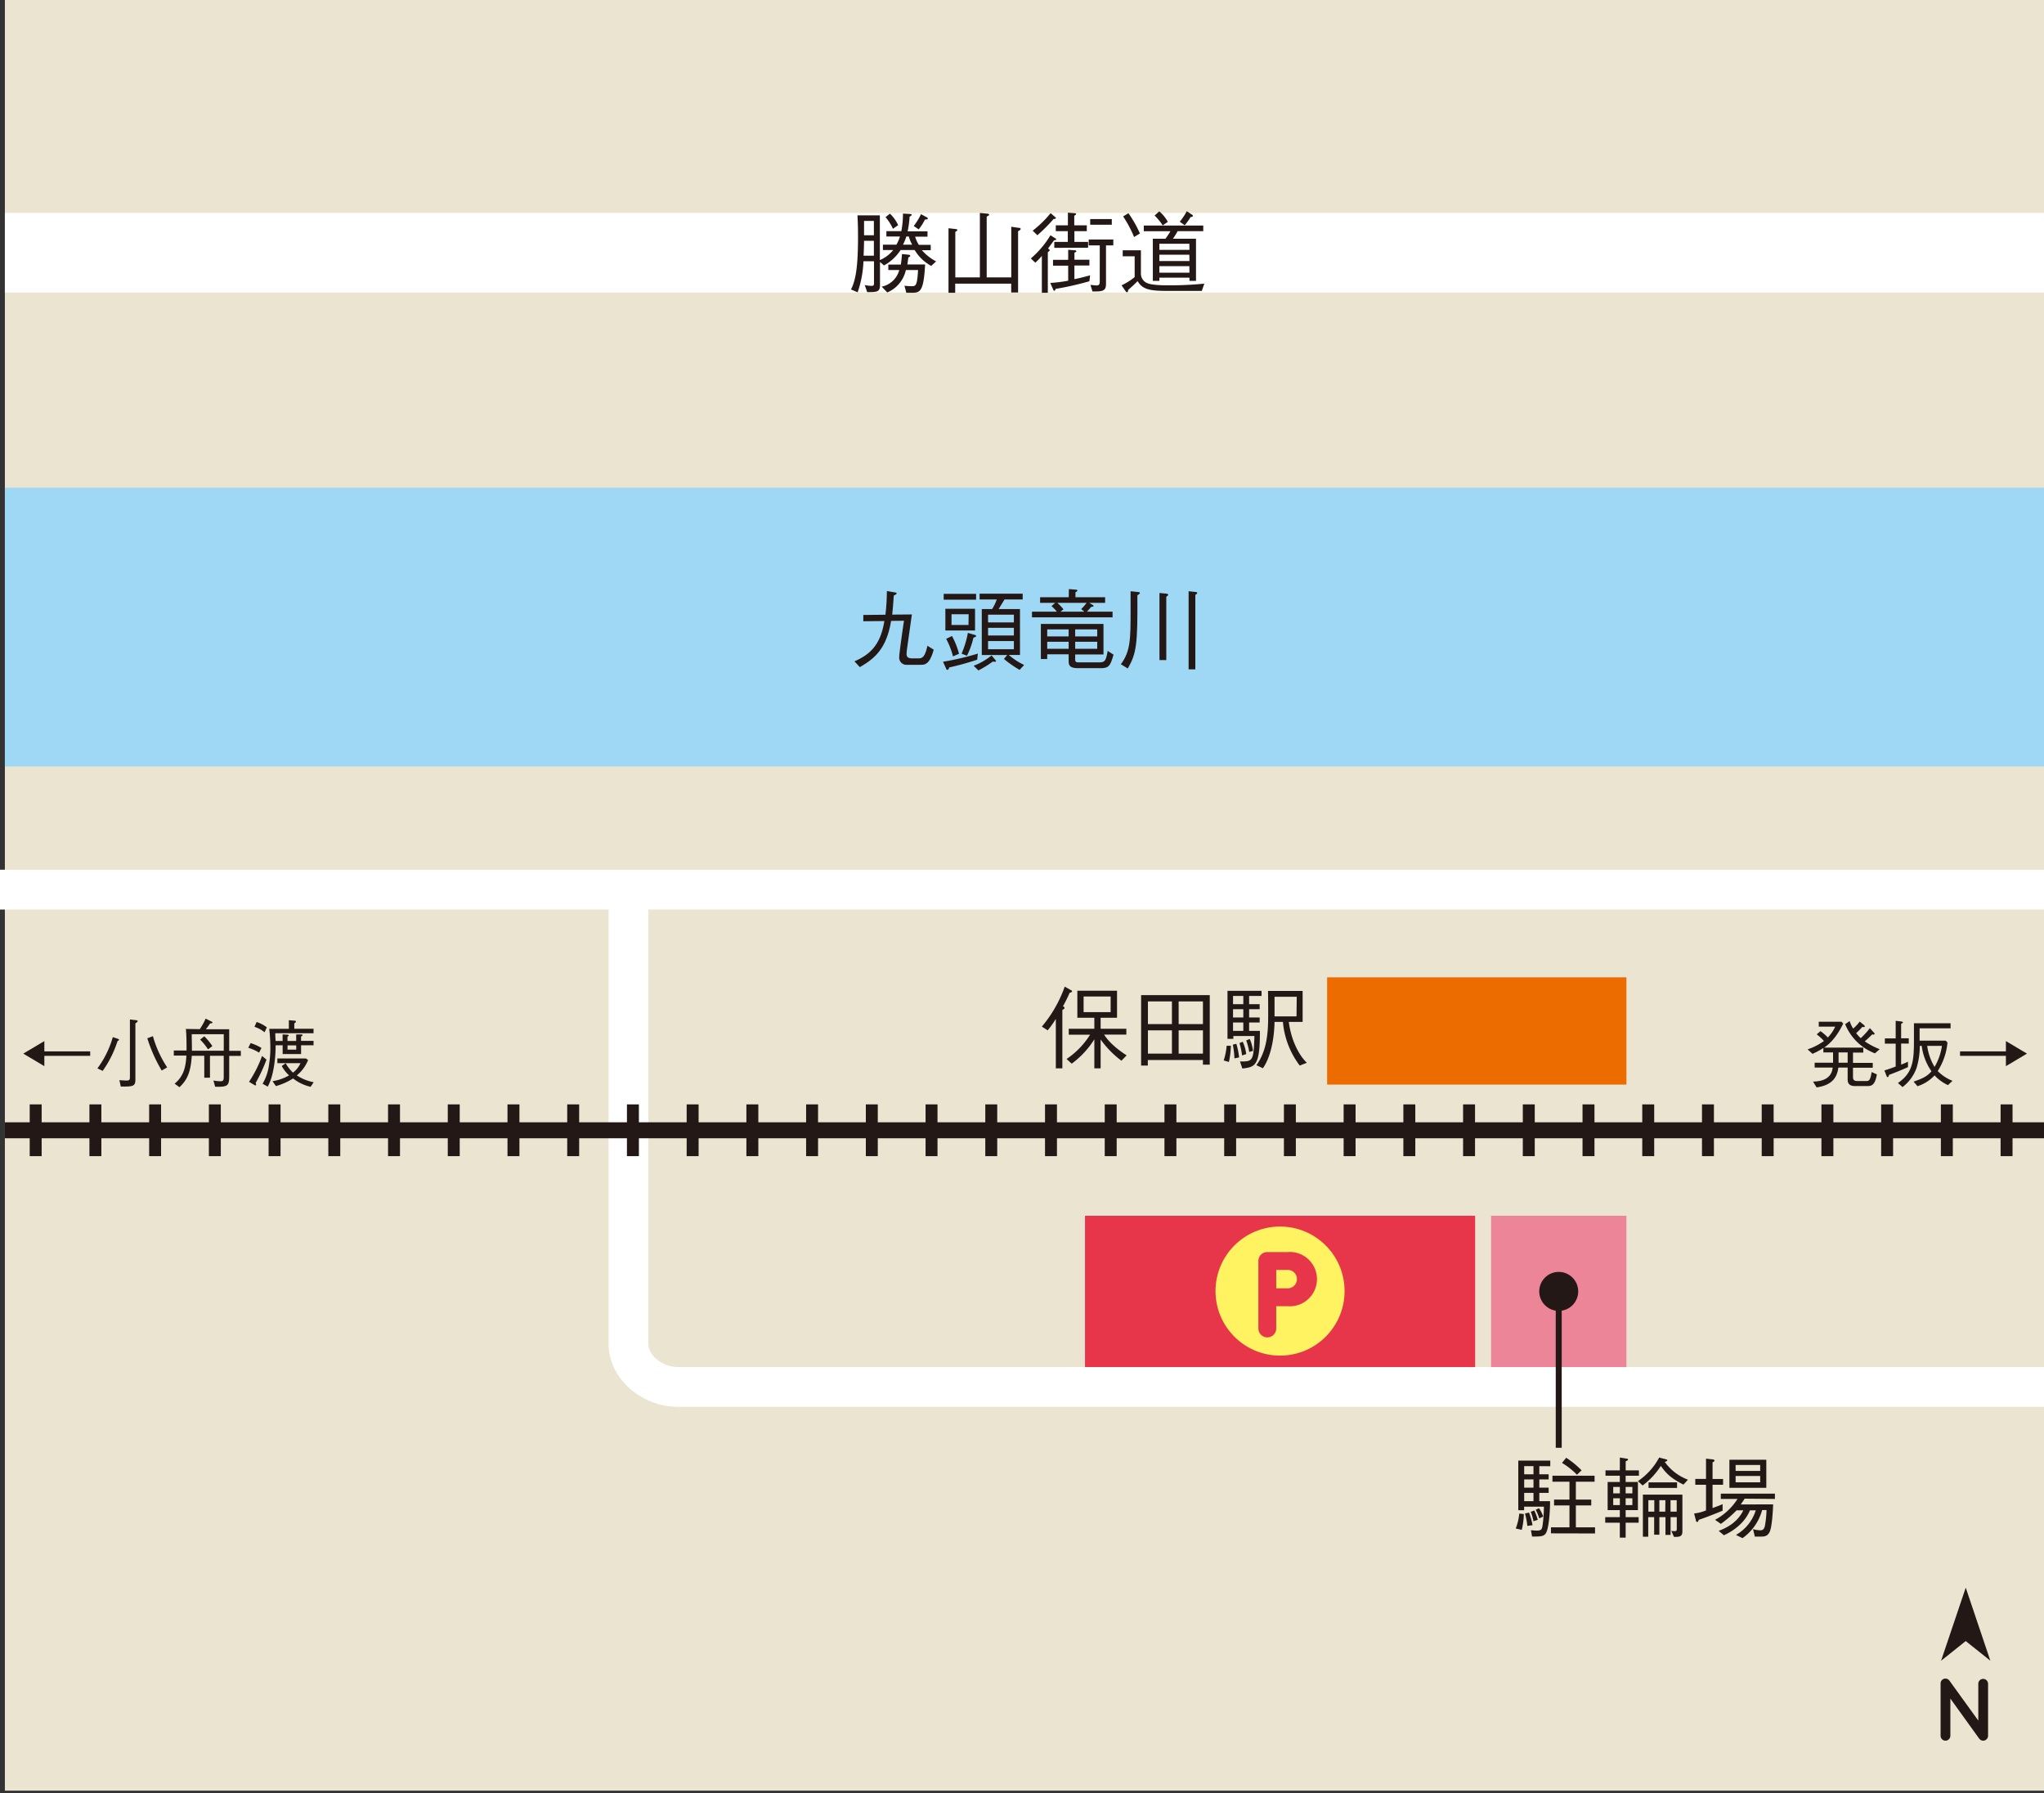 <svg id="レイヤー_1" data-name="レイヤー 1" xmlns="http://www.w3.org/2000/svg" xmlns:xlink="http://www.w3.org/1999/xlink" viewBox="0 0 582.15 510.77"><rect x="0" y="0" width="582.15" height="510.77" fill="#333333" stroke="none"/><defs><style>.cls-1,.cls-10,.cls-11,.cls-12,.cls-19,.cls-3,.cls-6,.cls-8{fill:none;}.cls-2{clip-path:url(#clip-path);}.cls-3{stroke:#fff8b0;stroke-width:27.21px;}.cls-10,.cls-11,.cls-12,.cls-16,.cls-19,.cls-3,.cls-6,.cls-8{stroke-miterlimit:10;}.cls-4{fill:#eae4d0;}.cls-5{clip-path:url(#clip-path-2);}.cls-12,.cls-19,.cls-6{stroke:#231815;}.cls-6{stroke-width:14.74px;stroke-dasharray:3.4 13.61;}.cls-7{clip-path:url(#clip-path-3);}.cls-11,.cls-8{stroke:#fff;}.cls-8{stroke-width:22.68px;}.cls-9{clip-path:url(#clip-path-4);}.cls-10{stroke:#9ed8f5;stroke-width:79.37px;}.cls-11{stroke-width:11.34px;}.cls-12{stroke-width:4.54px;}.cls-13{fill:#231815;}.cls-14,.cls-16{fill:#e7364a;}.cls-15{fill:#fff362;}.cls-16{stroke:#e7364a;stroke-width:1.47px;}.cls-17{fill:#ec6c00;}.cls-18{fill:#ed8599;}.cls-19{stroke-width:1.7px;}</style><clipPath id="clip-path"><rect id="SVGID" class="cls-1" x="0.39" y="-534.15" width="582.8" height="510.24"/></clipPath><clipPath id="clip-path-2"><rect id="SVGID-2" data-name="SVGID" class="cls-1" x="602.89" y="-0.25" width="582.8" height="510.24"/></clipPath><clipPath id="clip-path-3"><rect id="SVGID-3" data-name="SVGID" class="cls-1" x="-602.1" y="-0.25" width="582.8" height="510.24"/></clipPath><clipPath id="clip-path-4"><rect id="SVGID-4" data-name="SVGID" class="cls-1" x="1.39" y="-0.25" width="582.8" height="510.24"/></clipPath></defs><title>map-20</title><g class="cls-2"><line class="cls-3" x1="75.01" y1="-563.01" x2="75.01" y2="10.99"/></g><rect class="cls-4" x="1.39" y="-0.25" width="582.8" height="510.24"/><g class="cls-5"><line class="cls-6" x1="1189.7" y1="309.42" x2="579.4" y2="309.42"/></g><g class="cls-7"><polyline class="cls-8" points="-619.03 292.45 -548.21 292.45 -548.21 71.97 1.18 71.97"/></g><g class="cls-9"><line class="cls-10" x1="-8.99" y1="178.6" x2="593.01" y2="178.6"/><line class="cls-8" x1="-4.98" y1="71.97" x2="604.67" y2="71.97"/><path class="cls-11" d="M179,254.38V382.75c0,6.88,7,12.26,14,12.26H593"/><line class="cls-12" x1="594.2" y1="321.91" x2="-16.09" y2="321.91"/><line class="cls-6" x1="590.2" y1="321.91" x2="-20.09" y2="321.91"/></g><line class="cls-11" x1="-8.99" y1="253.38" x2="593.02" y2="253.38"/><path class="cls-13" d="M12.63,296.51v2.93H25.69v1.28H12.63v2.93l-6-3.57Z"/><path class="cls-13" d="M33.46,296.55A30.6,30.6,0,0,1,29.24,305l-1.49-.72a27.74,27.74,0,0,0,4.38-8.9l1.44.48c.13.05.32.11.32.26S33.63,296.45,33.46,296.55Zm5.1-5.09v16c0,2-.74,2-4.16,2L34,307.64c1.16.08,1.8.11,2,.11.89,0,1-.24,1-1V290.35l1.76.21c.19,0,.45.09.45.28S38.82,291.29,38.56,291.46Zm7.5,13.44a43,43,0,0,1-4.1-9.19l1.59-.6A31.42,31.42,0,0,0,47.61,304Z"/><path class="cls-13" d="M56.91,293.11a18.74,18.74,0,0,0,1.66-3l1.61.81c.19.1.34.18.34.29s-.1.26-.68.26a19.51,19.51,0,0,1-1.21,1.67h6.65v6.14h3.31v1.45H65.28v5.73c0,2.81-.42,3.12-4,3.06l-.49-1.78a12.66,12.66,0,0,0,1.93.21c.81,0,1-.17,1-1.3V300.7H59.8v6.24H58.18V300.7H54.62c-.28,4.35-1.15,6.77-3.51,8.94l-1.38-1c2.83-2.29,3.19-5.27,3.36-8H49.5v-1.45h3.63c0-1.93,0-4.2-.19-6.14Zm-2.31,1.45c0,.66.08,3.95.06,4.69h9.07v-4.69Zm3.58.59a16.06,16.06,0,0,1,2.3,2.79l-1.23.93A16,16,0,0,0,57,296.09Z"/><path class="cls-13" d="M71.37,297.08a13.73,13.73,0,0,1,3.1,1.39l-.68,1.33a12.49,12.49,0,0,0-3.08-1.38Zm4.53,4.72a49.77,49.77,0,0,1-3.08,6.63,1.79,1.79,0,0,1,.13.49.2.2,0,0,1-.2.21.86.86,0,0,1-.4-.17l-1.42-.85a34.73,34.73,0,0,0,3.71-7.37Zm-2.81-10.73A9.65,9.65,0,0,1,76,292.6L75.35,294a8.64,8.64,0,0,0-2.87-1.55Zm1.7,17.59a14.12,14.12,0,0,0,1.83-5.42,29.09,29.09,0,0,0,.38-4.9,47.14,47.14,0,0,0-.32-5.33h5.59v-2.45l1.48.13c.22,0,.52,0,.52.26s-.22.34-.45.51V293H89.3v1.27H78.4c0,1.13.06,1.23.09,2.21h2v-1.87l1.24.07c.08,0,.49,0,.49.21s-.26.29-.34.34v1.25h2.48v-1.87l1.24,0c.42,0,.59.07.59.22s-.3.29-.45.36v1.25H89.3v1.27H85.75v2.49H80.5v-2.49h-2c0,4-.64,8.93-2.25,11.77Zm2.83-.72a13.85,13.85,0,0,0,4.71-1.66,9.9,9.9,0,0,1-2.08-2.67l1.11-.79a11.73,11.73,0,0,0,2.08,2.68,6.79,6.79,0,0,0,2.14-2.7H79v-1.34h8.14l.61.45a10.94,10.94,0,0,1-3.21,4.37,12.86,12.86,0,0,0,4.8,1.94l-.87,1.31a12.49,12.49,0,0,1-5-2.38,17.48,17.48,0,0,1-4.89,2.17Zm4.27-9h2.48v-1.21H81.89Z"/><path class="cls-13" d="M531.73,309.32h-3.2c-.77,0-2.3,0-2.3-1.83v-3.44h-2.65c-.32,2.49-1.49,5-6.2,5.65l-1-1.65c1.38-.05,5.21-.2,5.58-4h-5.13v-1.38h5.24v-2.93h-2.76v-1.27a18.89,18.89,0,0,1-3.1,1.67l-1.38-1.27a17.69,17.69,0,0,0,4.65-2.38,12.86,12.86,0,0,0-2.06-1.89l1.06-.93a13.67,13.67,0,0,1,2.11,1.82,11.61,11.61,0,0,0,2.1-3.1H518V291h6.48l.49.51c-2,4.1-3.84,5.71-5.42,6.86h11.13v1.42h-2.93v2.93h5.63v1.38h-5.63v2.66c0,.72.28,1.12,1.15,1.12h2.72c.64,0,1.08-.17,1.44-2.55l1.49.66C534,309.32,532.82,309.32,531.73,309.32Zm-5.5-9.58h-2.59v2.93h2.59ZM534,300a14.86,14.86,0,0,1-8.48-8.3l1.28-.89a8.94,8.94,0,0,0,1,2.14,11.91,11.91,0,0,0,1.87-2l1.21,1c.07.07.23.22.23.38s-.19.19-.29.19a1.79,1.79,0,0,1-.4-.06,24.47,24.47,0,0,1-1.77,1.79,13.15,13.15,0,0,0,1.3,1.44,22.17,22.17,0,0,0,2.61-2.87l1.15,1.28c.12.15.21.25.21.36s-.19.21-.3.21a1.29,1.29,0,0,1-.38-.08c-.79.78-1.15,1.14-2.14,2a21.36,21.36,0,0,0,4.26,2.23Z"/><path class="cls-13" d="M541.46,297.21v6a20.65,20.65,0,0,0,1.95-.83v1.55c-2.12.94-3.54,1.51-5.41,2.21,0,.17-.13.62-.38.62s-.28-.26-.34-.4l-.58-1.49c1-.3,1.73-.55,3.21-1.11v-6.52h-3.08v-1.5h3.08v-5l1.64.19c.19.05.42.11.42.26s-.29.32-.51.38v4.15h2.17v1.5Zm13.34,11.84a12.13,12.13,0,0,1-3.82-2.77,11.27,11.27,0,0,1-4.87,3.08l-1.1-1.31c3-1,4-1.7,5.1-2.93a16.27,16.27,0,0,1-2.79-7.25h-.55a21.29,21.29,0,0,1-.91,6.27,11.81,11.81,0,0,1-4,5.46l-1.32-1.15c4.57-3.1,4.57-6.82,4.57-13.11v-3.9h10.43v1.44h-8.82v3.51h7.44l.5.53a18.19,18.19,0,0,1-2.78,8.13,12.32,12.32,0,0,0,4.21,2.78Zm-5.92-11.18a15.78,15.78,0,0,0,2.1,6,16.27,16.27,0,0,0,2.1-6Z"/><path class="cls-13" d="M571.3,303.65v-2.93H558.24v-1.28H571.3v-2.93l6,3.57Z"/><path class="cls-13" d="M555.48,494.36a1.41,1.41,0,0,1-1.38,1.4,1.4,1.4,0,0,1-1.4-1.4V479.51a1.37,1.37,0,0,1,.56-1.17,1.4,1.4,0,0,1,1.94.3l8.24,11.41V479.54a1.39,1.39,0,0,1,1.38-1.38,1.41,1.41,0,0,1,1.4,1.38v14.82a1.42,1.42,0,0,1-1.4,1.4,1.38,1.38,0,0,1-1.05-.51.87.87,0,0,1-.13-.15l-8.16-11.33Z"/><polygon class="cls-13" points="559.86 467.39 552.84 472.99 559.86 452.18 566.87 472.99 559.86 467.39"/><rect class="cls-14" x="309.02" y="346.26" width="111.12" height="43.09"/><circle class="cls-15" cx="364.57" cy="367.71" r="18.38"/><path class="cls-16" d="M366.75,371.28h-4v7.07a1.81,1.81,0,0,1-3.62,0V359.12a1.79,1.79,0,0,1,1.79-1.79h5.84a7,7,0,1,1,0,13.95Zm-4-3.62h4a3.36,3.36,0,1,0,0-6.72h-4Z"/><rect class="cls-17" x="377.98" y="278.35" width="85.24" height="30.55"/><rect class="cls-18" x="424.67" y="346.26" width="38.55" height="43.09"/><path class="cls-13" d="M304.64,282.76c-.43,1-1.07,2.35-1.91,3.86.2.07.46.2.46.43s-.23.38-.62.59v16.63h-1.86V290.19a27.71,27.71,0,0,1-2.32,3.26l-1.66-1.07A36.19,36.19,0,0,0,303.24,281l1.78,1c.11.05.31.17.31.33S305.1,282.66,304.64,282.76Zm14.75,19.34a27.53,27.53,0,0,1-5.92-6.05v8.22h-1.79V296a25.18,25.18,0,0,1-6.45,6.94l-1.46-1.33a23,23,0,0,0,6.69-6.91h-6.07V293h7.29v-3.14h-4.84v-7.7h11.3v7.7h-4.67V293h7.32v1.66h-6.33c1.71,2.76,5,5,6.41,5.92Zm-3.07-18.29h-7.7v4.46h7.7Z"/><path class="cls-13" d="M325,303.48V283.42h19.55v19.8h-1.94V301.9H326.91v1.58Zm8.78-11.81v-6.46h-6.84v6.46Zm0,8.41v-6.63h-6.84v6.63Zm8.83-8.41v-6.46h-6.92v6.46Zm0,8.41v-6.63h-6.92v6.63Z"/><path class="cls-13" d="M350,302.46l-1.48-.43a18.43,18.43,0,0,0,.84-4.19h1.2A23.36,23.36,0,0,1,350,302.46Zm5.76-18.81V286h3v1.43h-3v2.35h3v1.43h-3v2.39h3.07c.05,10-1.35,10.31-5,10.72l-.67-2c3.63,0,3.88,0,4.11-7.25h-6v.8h-1.67V282.2h9.7v1.45Zm-4.18,17.79a24.38,24.38,0,0,0-.46-3.91l1-.25a21.74,21.74,0,0,1,.79,3.88Zm2.53-17.79h-2.93V286h2.93Zm0,3.78h-2.93v2.35h2.93Zm0,3.78h-2.93v2.39h2.93Zm-.36,9.39a19.32,19.32,0,0,0-.74-3.52l.92-.39a11.73,11.73,0,0,1,1,3.52Zm3.16-1.3-1.12.3a16.12,16.12,0,0,0-.86-3.27l1-.43A11.2,11.2,0,0,1,356.86,299.3Zm13.27,4.18a23.9,23.9,0,0,1-4.79-12.43H363c-.1,4.95-1.12,10.06-3.31,13.19l-1.86-.86c3-4.11,3.36-9.21,3.36-14.21,0-2,0-4.65-.05-6.95H371v8.83h-3.93c.59,4.78,2.6,9.19,5.13,11.64Zm-.86-19.59H363v5.58h6.26Z"/><path class="cls-13" d="M433.41,435.71l-1.71-.38a16.1,16.1,0,0,0,1-4.26l1.3.15A20.37,20.37,0,0,1,433.41,435.71Zm5-18.14v2.33h2.66v1.45h-2.66v2.35h2.66v1.48h-2.66v2.37h3.06c0,3.42-.38,7.58-1.12,9-.58,1.09-1.65,1.07-4,1.07l-.33-1.79c.48,0,1.2.1,1.68.1,1.3,0,1.43-.43,1.59-1.22a36.83,36.83,0,0,0,.43-5.59h-5.64v1h-1.66V416h9.11v1.6Zm-1.66,0h-2.65v2.33h2.65Zm0,3.78h-2.65v2.35h2.65Zm0,3.83h-2.65v2.37h2.65Zm-1.75,9.41a20,20,0,0,0-.67-3.52l1.15-.28a20.57,20.57,0,0,1,1,3.6Zm1.75-1.33a13.75,13.75,0,0,0-.78-2.68l1-.38a14.56,14.56,0,0,1,1,2.66Zm1.64-.81a13.29,13.29,0,0,0-1-2.45l.92-.46a10.12,10.12,0,0,1,1.22,2.37Zm3.34,4.26V435H447v-6.25h-4.39v-1.66H447V422h-4.85V420.3h12V422h-5.33v5.1h4.38v1.66h-4.38V435h5.46v1.74Zm7.4-16.69a20.56,20.56,0,0,0-4.26-3.37l1.2-1.47a25.52,25.52,0,0,1,4.38,3.59Z"/><path class="cls-13" d="M461.35,415.12l1.91.31c.18,0,.41.05.41.26s-.18.28-.66.51v2.57h3.77v1.53H463v1.79h3.49v8H463v2h3.7v1.59H463v4.26h-1.66v-4.26h-4.16v-1.59h4.16v-2h-3.47v-8h3.47V420.3h-4.08v-1.53h4.08Zm0,10.21v-1.84h-1.89v1.84Zm0,3.34v-1.94h-1.89v1.94Zm3.57-5.18H463v1.84h1.91Zm0,3.24H463v1.94h1.91Zm1.58-4.9a18.78,18.78,0,0,0,6.05-6.71l1.89.49c.27.08.43.15.43.31s-.31.33-.74.43a14.28,14.28,0,0,0,6.61,5.08l-1.28,1.4c-3.39-1.73-4.87-3.06-6.43-5.33a21.29,21.29,0,0,1-5.2,5.58Zm12.66,14.29c0,.87-.18,1.59-1.69,1.59h-.71L476,436a6.67,6.67,0,0,0,1,.08c.4,0,.56-.16.56-.59v-3.4h-1.76v5.06h-1.46v-5.06H472.6v5h-1.48v-5h-1.69v5.57h-1.52V425.69h11.25Zm-8-8.85h-1.69v3.26h1.69Zm-1.64-3.49v-1.59h8.12v1.59Zm4.8,3.49H472.6v3.26h1.68Zm3.22,0h-1.76v3.26h1.76Z"/><path class="cls-13" d="M487.75,422.88v6.63c1.66-.61,2.14-.79,2.86-1.12v1.87c-2.22.91-4.49,1.83-6.79,2.6-.1.33-.2.61-.46.61s-.33-.33-.4-.66l-.46-1.76a12.32,12.32,0,0,0,3.39-.87v-7.3h-3.06v-1.66h3.06v-5.79l1.81.21c.13,0,.59.05.59.33s-.13.28-.54.53v4.72h3v1.66Zm9.14,3.95c-.36.57-.95,1.43-1.1,1.64H505c-.05,1.68-.3,6.45-1,7.86s-1.81,1.3-2.86,1.3h-1.35l-.51-2.12a8.17,8.17,0,0,0,2,.33c.44,0,1.1,0,1.38-1.25a29.12,29.12,0,0,0,.46-4.51h-1.25a14.4,14.4,0,0,1-5.59,8l-1.86-.92a12.3,12.3,0,0,0,5.64-7h-1.66a11.72,11.72,0,0,1-2.68,3.9,16.08,16.08,0,0,1-4.74,3.19l-1.48-1.25c1.73-.64,5.25-2.14,7-5.84h-1.91a34.84,34.84,0,0,1-4.47,3.85l-1.66-1.15a17.22,17.22,0,0,0,6.4-5.95h-4.76v-1.5h15.41v1.5Zm-4.34-3.08v-8h10.51v8Zm8.77-6.51h-7v1.69h7Zm0,3.14h-7v1.79h7Z"/><circle class="cls-13" cx="443.94" cy="367.8" r="5.55"/><line class="cls-19" x1="443.94" y1="412.34" x2="443.94" y2="367.8"/><path class="cls-13" d="M265.22,75.73a12.42,12.42,0,0,1-4.72-4.52h-4a13.36,13.36,0,0,1-4.72,4.39l-1.15-1v6.59c0,2-.89,2-3.65,2l-.69-2a10.84,10.84,0,0,0,1.94.23c.66,0,.69-.28.69-.85V74.4h-3a30.36,30.36,0,0,1-1.66,8.85l-1.89-.81c1.36-2.66,2-6.48,2-15,0-3.27-.08-4.64-.16-6.1h6.38V74.07a9.43,9.43,0,0,0,3.8-2.86h-2.93V69.68h3.85a10.78,10.78,0,0,0,1-2.32h-3.86V65.83h4.26a26.3,26.3,0,0,0,.46-5l2.09.12c.26,0,.39.08.39.24s-.36.43-.59.5a26.66,26.66,0,0,1-.56,4.19h5.66v1.53h-3.52a9.14,9.14,0,0,0,1.05,2.32h3.39v1.53h-2.52a14.3,14.3,0,0,0,4.05,3.19Zm-16.33-7.15h-2.8c0,1.2-.08,3-.13,4.24h2.93Zm0-5.66h-2.8V67h2.8Zm10.9,20.46h-1.66l-.54-2a19.92,19.92,0,0,0,2,.13c1.19,0,1.63,0,1.88-4.6H258a9,9,0,0,1-5.3,6.38l-1.58-1.65a6.55,6.55,0,0,0,5-4.73H253V75.35h3.57c.18-1.25.18-1.31.33-3l1.92.2c.15,0,.43.11.43.31s-.36.38-.54.46c-.2,1.43-.23,1.58-.28,2h5.05C263.07,82.85,262.16,83.38,259.79,83.38Zm-5.47-18.21a13.77,13.77,0,0,0-2.11-3.32l1.25-1a10.56,10.56,0,0,1,2.34,3.27Zm4.52,2.19h-.71a13.34,13.34,0,0,1-.95,2.32h2.61A10.35,10.35,0,0,1,258.84,67.36Zm4.59-4.85a13.24,13.24,0,0,1-1.78,2.81l-1.41-.95A18.25,18.25,0,0,0,262.31,61l1.61.87c.23.12.33.2.33.33C264.25,62.54,263.66,62.54,263.43,62.51Z"/><path class="cls-13" d="M272.05,80.78v2.6h-1.91V65l2,.23c.2,0,.53.07.53.27s-.18.31-.59.54V79h7V60.65l2.12.2c.25,0,.53.11.53.29s-.25.35-.71.55V79h7V64.58l2.14.31c.21,0,.54.07.54.3s-.28.41-.74.69V83.3H288V80.78Z"/><path class="cls-13" d="M300.2,68.43c-.13.21-1.41,1.94-1.69,2.32.41.36.46.41.46.54s-.33.41-.54.51V83.38h-1.7V72.87a16,16,0,0,1-1.87,1.94l-1.27-1.2A26.89,26.89,0,0,0,299.18,67l1.42.9c.08,0,.23.18.23.3S300.53,68.4,300.2,68.43Zm-.18-6A45.93,45.93,0,0,1,295.45,67l-1.33-1.3a31.15,31.15,0,0,0,5.11-5l1.27,1.1c.08.05.26.23.26.33S300.38,62.39,300,62.39Zm10.25,17.67a85.45,85.45,0,0,1-9.59,2.17c-.13.31-.2.54-.41.54s-.28-.26-.33-.38l-.81-1.84a45,45,0,0,0,5.1-.64V75.67h-4.32V74h4.32V71.14l1.93.15c.08,0,.39,0,.39.23s-.41.4-.54.45v2h4.26v1.65H306v3.88c1.87-.35,3.78-.89,4.47-1.09Zm-10-9.51V68.89h3.85V65.83H300.7V64.17h3.45v-3.6l1.94.15c.15,0,.41.06.41.24s-.41.4-.54.48v2.73h3.57v1.66H306v3.06h3.9v1.66ZM315,69.89v11c0,2.12-1.15,2.12-3.85,2.12l-.58-1.86c.27,0,1.5.15,1.73.15.92,0,.92-.64.92-1.15V69.89h-3.14V68.22h7v1.67ZM310.5,64V62.39h6.15V64Z"/><path class="cls-13" d="M342.29,82.85h-9.85c-4.44,0-7.06-.26-8.42-2.79-1.35,1.33-2,1.89-2.68,2.5-.07.41-.13.67-.35.67s-.28-.1-.41-.31l-1.15-1.66a17.71,17.71,0,0,0,3.73-2.34V73h-3.4V71.29h5.18v6.63a2.91,2.91,0,0,0,1.61,2.63c1.2.61,3.8.71,6.22.71A97.86,97.86,0,0,0,343,80.78ZM323,67.51a33.49,33.49,0,0,0-3.12-5.87l1.51-.92a34.16,34.16,0,0,1,3.27,5.77Zm12.4-1.68A18.87,18.87,0,0,1,334.05,68h6.58V80h-1.86v-.92H330.2V80h-1.86V68h3.59a21.49,21.49,0,0,0,1.41-2.14h-7.58V64.24H342.7v1.59Zm-4.26-1.64a15.14,15.14,0,0,0-2.3-2.8l1.33-1.2a10.53,10.53,0,0,1,2.44,3Zm7.6,5.23H330.2v1.74h8.57Zm0,3.12H330.2v1.81h8.57Zm0,3.26H330.2v1.87h8.57Zm.36-14a15.3,15.3,0,0,1-1.69,2.35l-1.4-1a18.59,18.59,0,0,0,2-3l1.56,1.05s.21.17.21.3S339.59,61.77,339.13,61.82Z"/><path class="cls-13" d="M262.06,189.34h-3.68a2.06,2.06,0,0,1-2.27-2.29c0-1,1.1-8.58,1.35-10.26l-3.67.05c-1.33,8.16-4.95,10.87-8.9,13.16l-1.53-1.65c5-2.15,7.5-5.26,8.52-11.48l-6,.07v-1.79l6.3-.07a58.84,58.84,0,0,0,.41-6.74l2.27.38c.33.06.51.11.51.29s-.48.48-.82.61c-.15,2.45-.35,4.67-.45,5.43l5.61-.05c-.21,1.46-1.12,7.94-1.3,9.26a18.29,18.29,0,0,0-.21,2c0,.85.41,1.25,1.64,1.25h1.86c1.35,0,1.86-1.09,2.45-3.59l1.78,1.12C264.73,189.34,263.41,189.34,262.06,189.34Z"/><path class="cls-13" d="M278.31,187.89a81.25,81.25,0,0,1-8,2.21c0,.23-.18.67-.48.67s-.31-.21-.44-.51l-.81-1.79a76.25,76.25,0,0,0,9.92-2.32Zm-9.54-17.1v-1.65H278v1.65Zm.48,8.78v-6.18h8.45v6.18Zm2.17,7.37a22.26,22.26,0,0,0-1.94-5l1.66-.8a23.28,23.28,0,0,1,2,5.06Zm4.46-12H271V178h4.84Zm1.36,6.69a23.4,23.4,0,0,1-1.84,5.13l-1.53-.59a27.39,27.39,0,0,0,1.79-5.92l1.83.54c.21,0,.51.15.51.35S277.9,181.38,277.24,181.61Zm6.15,6.86-.64-.07a29,29,0,0,1-4.09,2.52l-1.35-1.32a18.79,18.79,0,0,0,5.1-2.94l1.08,1.28c.15.2.2.25.2.33S283.49,188.47,283.39,188.47Zm7,2.3a30.86,30.86,0,0,1-4.46-3.12l.94-1.12h-7.25V173.47h2.94a12.1,12.1,0,0,0,1.32-2.73H279v-1.66h12.27v1.66h-5.18c-.25.43-1.43,2.32-1.66,2.73h6.07v13.06h-3.21a20,20,0,0,0,4.39,2.86Zm-1.63-15.72h-7.35v2.2h7.35Zm0,3.73h-7.35V181h7.35Zm0,3.77h-7.35v2.33h7.35Z"/><path class="cls-13" d="M304.43,167.78l2,.16c.18,0,.41.05.41.25s-.36.43-.54.48v1.43h8.45v1.59h-4.52l.92.58c.08,0,.31.18.31.31s-.21.25-.72.28a11.62,11.62,0,0,1-1.19,1.35h7.32v1.61H293.92v-1.61H301a10,10,0,0,0-1.53-1.58l1.07-.94h-4.31V170.1h8.16Zm1.79,19.87c0,.82.1,1,1.17,1h5.69c1.61,0,1.92-.49,2.4-3.27l1.66,1.07c-1,3.62-1.53,3.85-4.06,3.85h-5.94c-2.78,0-2.78-1-2.78-2.39v-1.56h-6.1v1.35h-1.81v-10h17.83v8.7h-8.06Zm-1.86-8.39h-6.1v2h6.1Zm0,3.52h-6.1v2h6.1Zm3.57-9.31a13.65,13.65,0,0,0,1.55-1.78h-8.36a12.35,12.35,0,0,1,1.76,1.86l-.84.66h6.78Zm4.57,5.79h-6.28v2h6.28Zm0,3.52h-6.28v2h6.28Z"/><path class="cls-13" d="M319.23,189.19C322,185.46,322,182,322,173.78v-5.39l2,.21c.16,0,.67.05.67.28s-.64.61-.74.66c.12,14-.28,16.64-2.73,20.85Zm11-20.31,1.94.2c.29,0,.54.13.54.29s-.18.35-.54.6V188h-1.94Zm8.3-.49,1.94.21c.3,0,.5.1.5.28s-.12.31-.53.54v21.22h-1.91Z"/></svg>